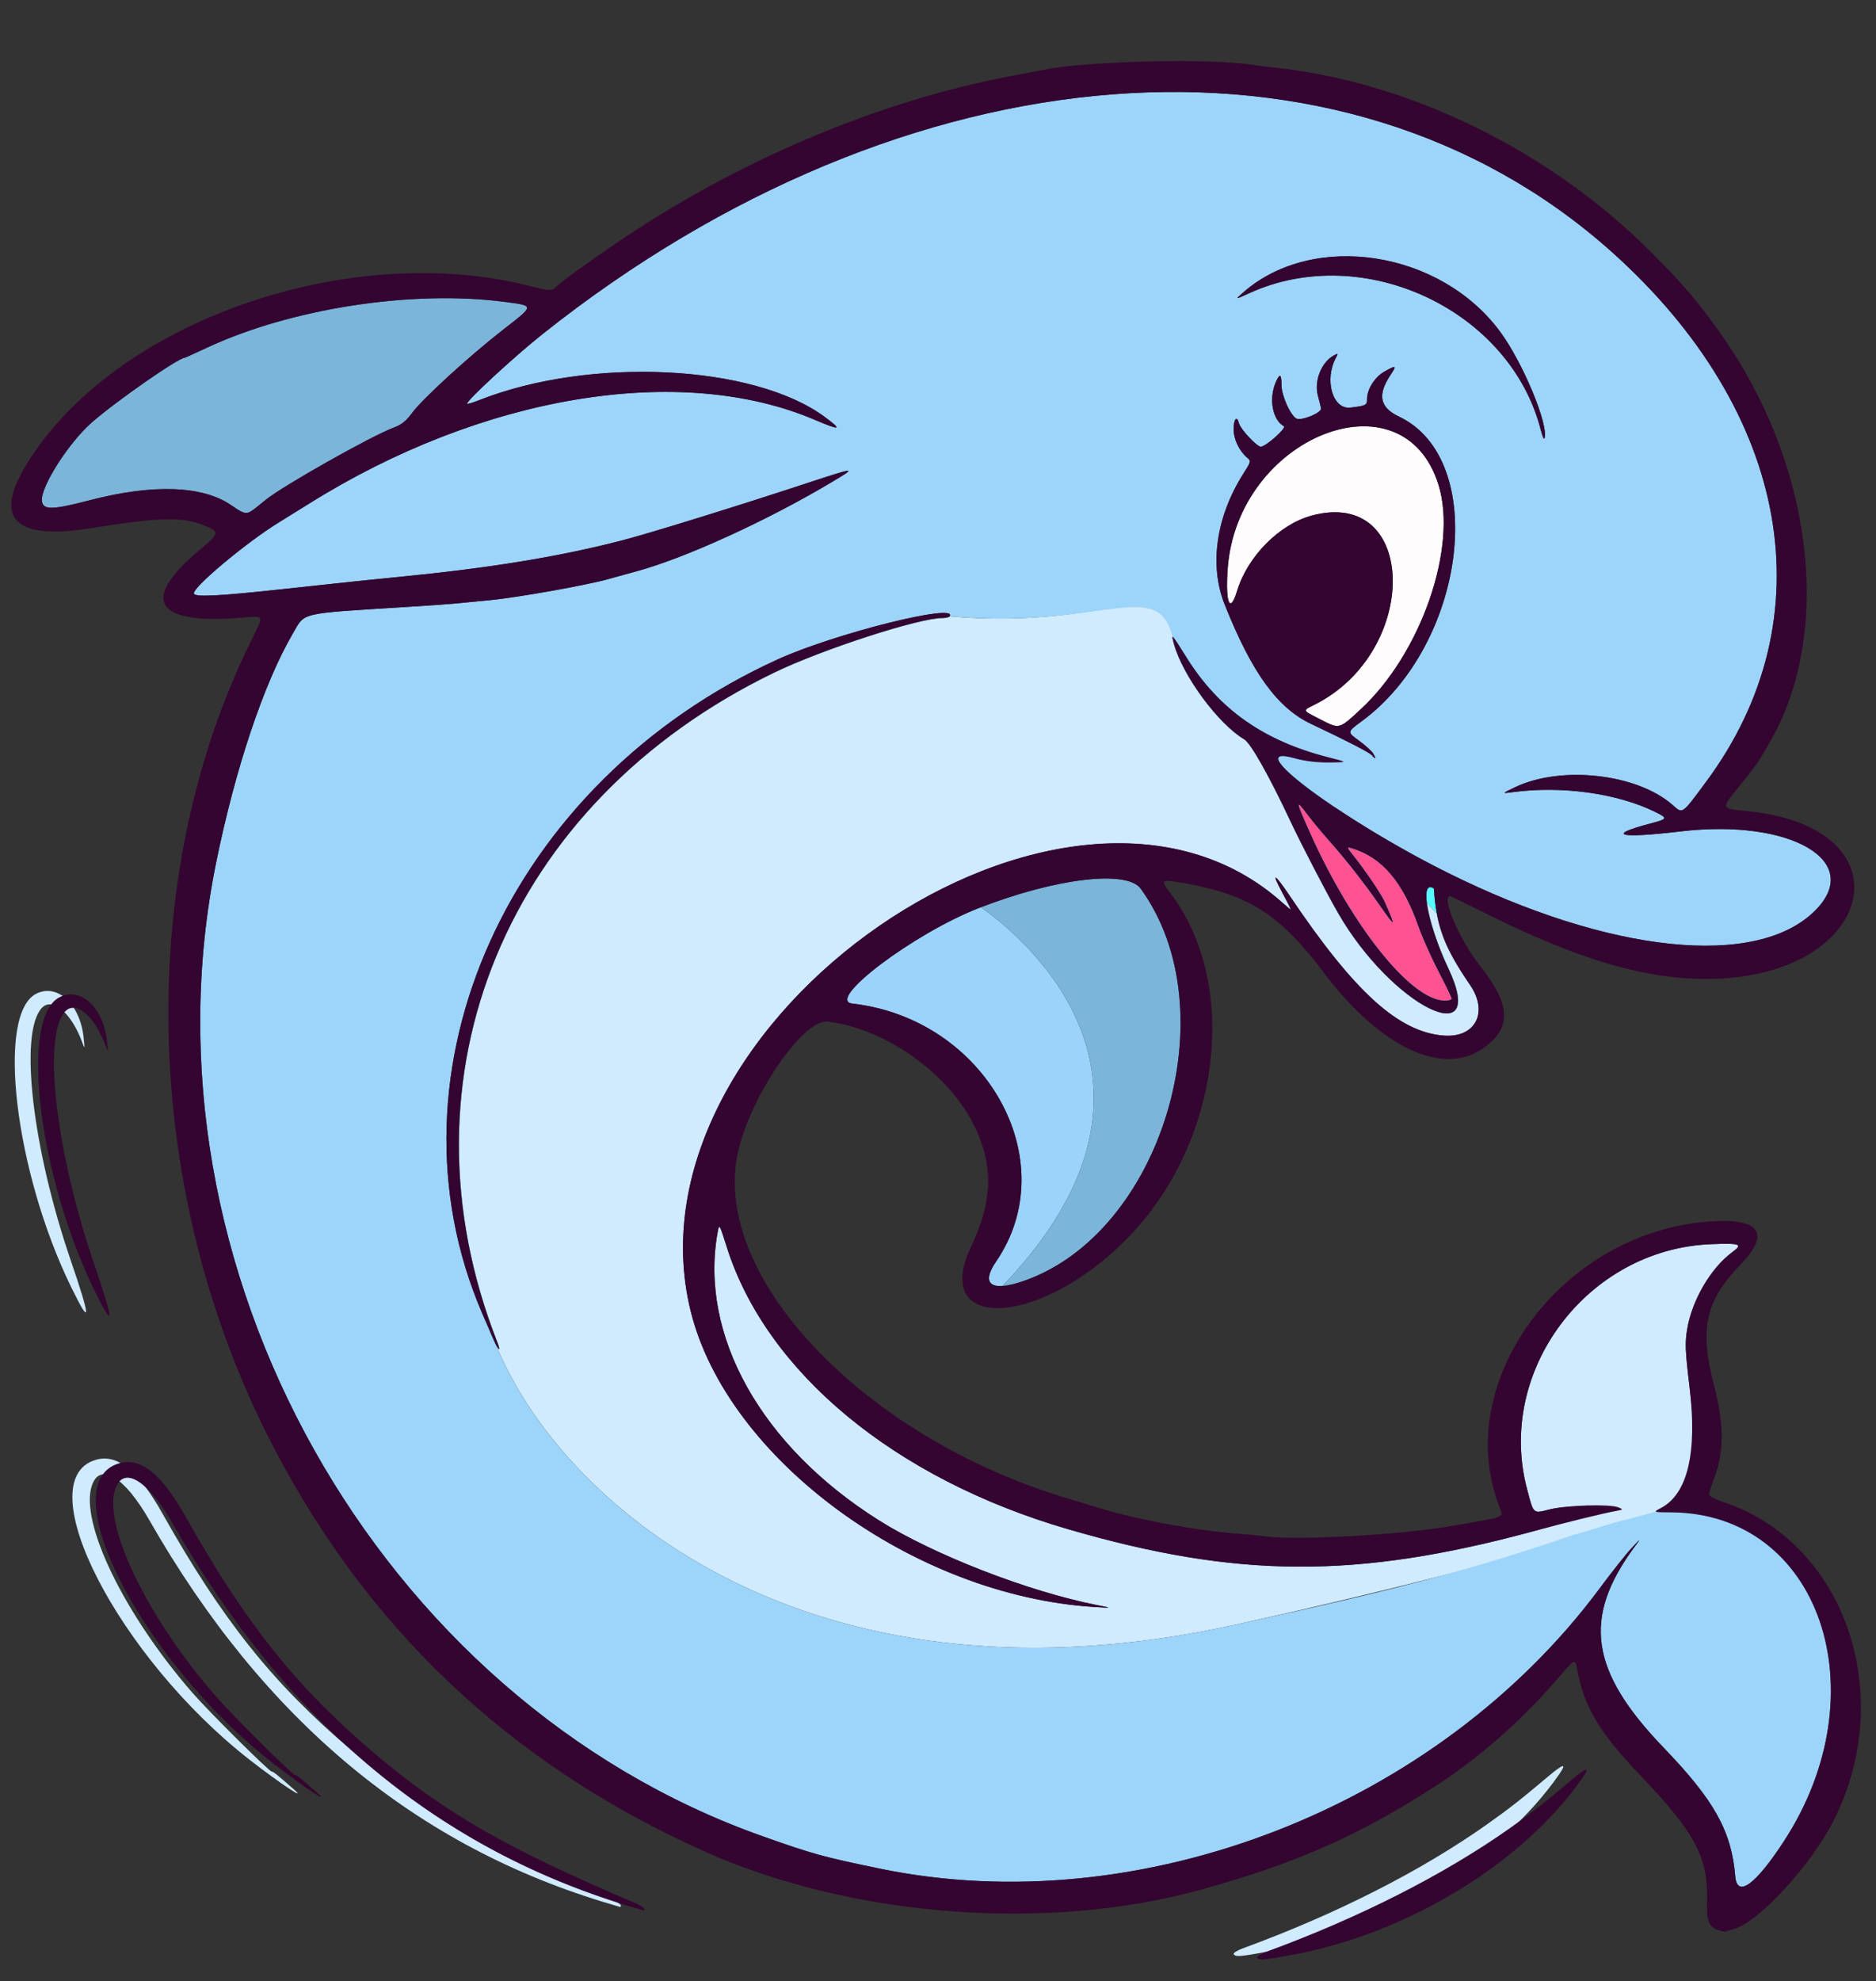<?xml version="1.0" encoding="UTF-8" standalone="no"?> <svg xmlns="http://www.w3.org/2000/svg" xmlns:xlink="http://www.w3.org/1999/xlink" xmlns:serif="http://www.serif.com/" width="100%" height="100%" viewBox="0 0 413 436" version="1.1" xml:space="preserve" style="fill-rule:evenodd;clip-rule:evenodd;stroke-linejoin:round;stroke-miterlimit:2;"><rect x="0" y="0" width="413" height="436" fill="#333333" stroke="none"/><rect id="Artboard1" x="0" y="0" width="412.017" height="435.541" style="fill:none;"></rect><g id="Layer-1" serif:id="Layer 1"><path d="M293.896,177.681l-10.794,-11.227c-4.695,-0.656 0.908,4.582 10.794,11.227Z" style="fill:#d0eafe;"></path><path d="M277.71,160.846l-18.275,-19.009c0.471,0.727 1.085,1.705 1.874,2.966c4.317,6.896 9.673,12.165 16.401,16.043Z" style="fill:#d0eafe;"></path><path d="M258.248,140.185c-3.326,-13.895 -15.352,-1.528 -49.167,-4.551c-0.128,0.207 -0.857,0.377 -1.62,0.377c-5.185,-0 -26.488,6.911 -37.031,12.013c-58.927,28.518 -83.909,88.887 -60.961,147.313c0.94,2.396 0.24,1.935 -0.83,-0.546c-0.299,-0.694 -0.763,-1.769 -1.254,-2.908c1.067,2.62 2.238,5.266 3.517,7.938c16.538,34.536 70.451,77.658 160.924,57.764c24.718,-5.435 67.612,-15.63 95.277,-25.203c-0.086,0.016 -6.305,-2.337 -10.237,-1.58c-2.784,0.535 -12.061,4.232 -19.427,6.219c-38.86,10.489 -65.028,10.361 -102.337,-0.499c-38.115,-11.096 -66.416,-34.518 -75.136,-62.185c-1.587,-5.035 -1.625,-5.096 -1.973,-3.183c-4.114,22.661 9.565,47.106 35.489,63.422c12.023,7.568 32.92,15.688 47.986,18.648c3.427,0.674 3.427,0.674 -0.528,0.428c-39.833,-2.474 -80.881,-32.563 -88.901,-65.166c-15.726,-63.931 83.083,-132.063 130.281,-89.834c0.923,0.826 1.75,1.503 1.837,1.503c0.086,-0 -0.757,-1.686 -1.875,-3.746c-2.512,-4.632 -1.73,-4.288 1.638,0.719c14.282,21.231 23.977,30.025 33.933,30.777c6.961,0.525 9.899,-5.119 5.792,-11.128c-4.354,-6.369 -6.379,-10.512 -7.342,-15.789l-2.176,-2.264c0.461,3.482 2.212,9.073 4.708,14.346c9.052,19.121 -12.526,8.295 -24.28,-12.181c-2.602,-4.532 -8.073,-15.069 -10.425,-20.075c-4.756,-10.128 -8.781,-17.26 -10.22,-18.11c-5.701,-3.368 -13.535,-13.983 -15.453,-20.94c-0.325,-1.178 -0.472,-1.787 -0.209,-1.579Z" style="fill:#d0eafe;"></path><path d="M356.775,332.23c4.405,-1.528 3.973,1.943 8.124,0.464c9.187,-4.594 8.276,-17.299 7.048,-27.507c-0.948,-7.882 -1.019,-9.613 -0.52,-12.646c1.053,-6.4 5.224,-13.517 9.959,-16.995c2.39,-1.754 1.753,-1.991 -4.68,-1.738c-27.354,1.076 -47.512,28.015 -40.476,54.09c1.451,5.378 0.929,5.279 4.724,4.328c3.655,-0.917 11.237,-0.882 13.096,-0.124c0.415,0.17 2.646,0.037 2.725,0.128Z" style="fill:#d0eafe;"></path><path d="M365.701,332.221l2.771,-0.716c-0,0 -4.544,1.032 -0.529,1.054c32.694,0.178 46.173,39.832 24.799,72.622c-6.299,9.663 -10.328,12.563 -10.731,7.724c-0.825,-9.91 -4.588,-16.674 -15.7,-28.219c-16.306,-16.941 -18.014,-28.613 -6.478,-44.246c1.446,-1.959 1.446,-1.959 -0.635,0.244c-1.144,1.212 -4.289,5.178 -6.988,8.814c-35.743,48.148 -101.147,73.612 -158.55,61.729c-12.623,-2.612 -14.605,-3.16 -25.884,-7.157c-84.777,-30.04 -138.27,-125.422 -120.184,-214.294c4.2,-20.637 10.498,-39.432 16.868,-50.339c2.788,-4.774 0.973,-4.354 25.461,-5.89c4.444,-0.278 8.961,-0.596 10.038,-0.706c1.077,-0.11 4.603,-0.449 7.834,-0.754c6.013,-0.567 21.366,-3.3 26.197,-4.664c1.481,-0.418 4.273,-1.189 6.204,-1.714c10.603,-2.88 28.537,-11.059 42.652,-19.451c5.972,-3.551 5.818,-3.548 -5.302,0.11c-15.715,5.169 -34.625,11.021 -40.616,12.569c-13.917,3.597 -29.029,6.065 -49.21,8.04c-1.347,0.132 -3.44,0.341 -4.652,0.465c-1.212,0.124 -3.305,0.337 -4.652,0.473c-1.346,0.137 -8.566,0.912 -16.043,1.724c-14.009,1.52 -19.201,1.795 -19.667,1.041c-0.68,-1.101 11.447,-11.28 18.817,-15.796c1.751,-1.073 4.604,-2.842 6.341,-3.931c38.222,-23.974 81.836,-31.225 111.553,-18.547c5.669,2.419 6.119,2.263 2.063,-0.714c-15.686,-11.515 -51.612,-13.235 -75.962,-3.638c-1.376,0.542 -2.58,0.907 -2.676,0.811c-0.422,-0.421 10.285,-10.319 16.567,-15.314c80.003,-63.616 176.078,-71.061 235.29,-18.231c39.482,35.227 47.617,80.787 20.855,116.795c-5.395,7.259 -5.059,7.029 -7.344,5.023c-7.833,-6.878 -24.524,-8.747 -34.686,-3.884c-2.938,1.406 -2.938,1.406 -0.489,1.076c10.811,-1.46 23.109,0.26 31.46,4.401c2.731,1.355 2.663,1.495 -1.224,2.521c-9.831,2.593 -6.95,3.329 6.732,1.718c24.33,-2.863 40.418,6.603 29.602,17.419c-12.827,12.827 -45.153,9.485 -81.015,-8.376c-8.953,-4.459 -17.849,-9.732 -24.692,-14.332l-13.339,-8.339c0.476,0.067 -1.337,-4.855 -0.644,-4.663c2.417,0.67 -3.868,-0.812 -1.069,-0.838c4.172,-0.039 1.236,-0.714 -3.183,-1.839c-5.508,-1.402 -7.338,-6.404 -13.959,-14.594l-2.259,-4.481c-0.637,-0.985 -1.042,-2.347 -1.222,-2.49c-3.326,-13.895 -15.325,-1.78 -49.14,-4.803c1.869,-3.024 -25.389,3.801 -37.878,9.485c-59.17,26.93 -87.982,90.671 -65.049,143.907c0.374,0.868 0.812,1.886 1.231,2.857c1.067,2.62 2.238,5.266 3.517,7.938c16.538,34.536 70.451,77.658 160.924,57.764c24.718,-5.435 46.942,-10.238 74.606,-19.81c0.986,-0.184 2.103,-0.609 7.351,-2.19c5.268,-1.587 7.767,-1.886 11.918,-3.364Zm-63.682,-166.002c0.813,0.981 0.981,0.76 0.292,-0.385c-0.339,-0.563 -1.773,-1.859 -3.187,-2.88c-2.57,-1.857 -2.57,-1.857 0.601,-4.185c23.108,-16.965 28.126,-57.665 8.272,-67.086c-4.229,-2.007 -4.805,-4.736 -1.918,-9.098c1.463,-2.211 1.333,-2.291 -1.308,-0.807c-2.093,1.176 -3.811,3.88 -3.811,5.998c0,1.41 -0.212,1.521 -3.687,1.926c-3.892,0.453 -5.784,-6.092 -3.172,-10.973c0.52,-0.971 0.486,-1.017 -0.41,-0.537c-2.799,1.497 -4.45,5.666 -3.543,8.943c0.322,1.163 0.628,2.4 0.68,2.75c0.145,0.971 -4.471,2.841 -5.466,2.213c-1.372,-0.866 -3.232,-5.076 -3.243,-7.344c-0.012,-2.439 -0.34,-2.658 -1.191,-0.792c-1.662,3.65 -0.841,8.406 1.699,9.827c0.683,0.382 -3.962,4.518 -5.074,4.518c-0.855,0 -4.473,-3.873 -4.787,-5.125c-0.459,-1.828 -1.185,-0.994 -1.183,1.36c0.002,2.116 1.261,4.735 2.964,6.166c0.904,0.76 0.883,0.856 -0.76,3.433c-6.063,9.505 -7.621,20.255 -4.185,28.879c5.988,15.029 11.607,22.789 19.043,26.296c7.904,3.729 12.863,6.288 13.374,6.903Zm37.206,-71.502c0.324,1.288 0.677,2.078 0.785,1.755c0.97,-2.91 -4.674,-16.527 -9.691,-23.382c-13.125,-17.932 -41.056,-22.284 -56.534,-8.809c-1.959,1.705 -1.959,1.705 1.224,0.249c25.157,-11.503 57.553,3.725 64.216,30.187Z" style="fill:#9dd4fa;"></path><path d="M293.896,177.681l20.231,21.043c0.461,3.482 2.212,9.073 4.708,14.346c9.052,19.121 -12.526,8.295 -24.28,-12.181c-2.602,-4.532 -8.073,-15.069 -10.425,-20.075c-4.756,-10.128 -8.781,-17.26 -10.22,-18.11c-5.701,-3.368 -13.535,-13.983 -15.453,-20.94c-0.325,-1.178 -0.472,-1.787 -0.209,-1.579c0.042,0.177 0.083,0.359 0.123,0.544l1.064,1.108c0.471,0.727 1.085,1.705 1.874,2.966c4.317,6.896 9.673,12.165 16.401,16.043l5.392,5.608c-4.695,-0.656 0.908,4.582 10.794,11.227Z" style="fill:#57faff;"></path><path d="M314.127,198.724c-0.282,-2.126 -0.083,-3.466 0.721,-3.466c0.441,0 0.814,0.165 0.827,0.367c0.12,1.967 0.329,3.72 0.628,5.363l-2.176,-2.264Z" style="fill:#57faff;"></path><path d="M107.385,291.883c0.491,1.139 0.955,2.214 1.254,2.908c1.07,2.481 1.77,2.942 0.83,0.546c-22.948,-58.426 2.034,-118.795 60.961,-147.313c10.543,-5.102 31.846,-12.013 37.031,-12.013c0.763,-0 1.492,-0.17 1.62,-0.377c-40.062,-0.156 -140.695,60.454 -101.696,156.249Z" style="fill:#57faff;"></path><path d="M299.523,156.125c-4.806,4.435 -4.587,4.383 -8.968,2.134c-3.915,-2.01 -3.849,-1.832 -1.169,-3.171c23.362,-11.667 22.787,-47.99 -0.659,-41.61c-7.11,1.935 -14.092,8.996 -16.386,16.574c-1.55,5.118 -2.588,2.736 -2.077,-4.763c1.983,-29.09 38.592,-43.755 46.422,-18.596c4.274,13.733 -3.858,37.155 -17.163,49.432Z" style="fill:#fffcfe;"></path><path d="M319.567,219.777c0,0.249 -0.716,0.441 -1.591,0.422c-7.386,-0.144 -20.377,-16.371 -29.57,-36.934c-3.145,-7.035 -3.22,-7.504 -0.656,-4.092c1.082,1.441 3.241,4.052 4.797,5.803c3.735,4.202 7.596,9.117 11.06,14.077c3.719,5.326 3.842,5.265 1.229,-0.612c-0.744,-1.675 -4.21,-6.805 -6.738,-9.974c-1.605,-2.014 -1.636,-2.119 -0.524,-1.781c6.696,2.032 11.234,7.362 14.72,17.288c0.823,2.343 2.796,6.755 4.385,9.804c1.588,3.05 2.888,5.749 2.888,5.999Z" style="fill:#ff5291;"></path><path d="M56.309,111.766c-1.964,1.571 -2.355,1.532 -5.315,-0.522c-6.352,-4.409 -17.258,-4.798 -31.378,-1.119c-8.157,2.125 -10.194,2.142 -10.394,0.087c-0.297,-3.074 5.867,-12.751 10.985,-17.242c5.268,-4.624 19.091,-14.249 20.464,-14.249c0.095,0 2.237,-0.965 4.759,-2.145c18.528,-8.67 45.142,-12.8 65.502,-10.164c6.803,0.881 6.804,0.724 -0.049,6.047c-7.522,5.844 -17.887,15.315 -20.185,18.445c-1.288,1.756 -2.339,2.589 -4.072,3.228c-4.844,1.787 -24.492,12.873 -28.142,15.879c-0.349,0.288 -1.328,1.077 -2.175,1.755Z" style="fill:#7bb5d9;"></path><path d="M220.686,283.011c-3.315,0.221 -3.932,-1.683 -1.397,-5.383c15.181,-22.163 -2.231,-53.407 -31.637,-56.766c-6.04,-0.69 13.52,-15.455 27.864,-21.034c0.142,-0.055 0.284,-0.11 0.426,-0.164c8.432,5.908 48.511,37.795 4.744,83.347Z" style="fill:#9cd3fb;"></path><path d="M215.942,199.664c8.432,5.908 48.511,37.795 4.744,83.347c1.189,-0.079 2.726,-0.432 4.589,-1.073c30.578,-10.52 45.288,-59.707 25.834,-86.382c-3.019,-4.139 -18.446,-2.325 -35.167,4.108Z" style="fill:#7bb5d9;"></path><path id="path275" d="M271.602,430.059c-0.152,-0.246 0.772,-0.831 2.052,-1.3c20.47,-7.491 39.235,-17.019 53.743,-27.29c4.842,-3.429 7.456,-5.476 13.44,-10.527c3.362,-2.838 4.178,-3.003 2.436,-0.492c-13.041,18.802 -38.621,34.38 -64.089,39.032c-6.295,1.149 -7.186,1.217 -7.582,0.577Zm-136.883,-10.925c-42.987,-12.554 -76.661,-40.524 -101.85,-84.599c-5.484,-9.595 -10.892,-12.84 -12.648,-7.589c-2.703,8.081 7.128,28.339 22.097,45.537c3.681,4.229 16.924,17.383 17.5,17.383c0.329,-0 0.949,0.496 4.636,3.708c3.747,3.264 -2.948,-1.175 -9.548,-6.331c-28.887,-22.567 -48.852,-61.472 -33.853,-65.966c4.73,-1.417 9.373,2.313 14.721,11.824c13.161,23.404 24.31,37.38 41.411,51.911c15.333,13.029 29.084,20.939 57.167,32.885c1.279,0.544 2.326,1.18 2.326,1.413c-0,0.234 -0.055,0.402 -0.123,0.375c-0.067,-0.026 -0.893,-0.276 -1.836,-0.551Zm-119.075,-135.922c-12.362,-25.309 -16.503,-59.95 -7.71,-64.497c4.632,-2.395 9.68,2.217 10.471,9.566c0.289,2.693 0.289,2.693 -0.383,0.903c-2.416,-6.435 -6.557,-9.855 -8.856,-7.314c-4.975,5.497 -2.052,30.801 6.411,55.505c4.464,13.029 4.485,14.881 0.067,5.837Z" style="fill:#d0eafe;"></path><clipPath id="_clip1"><path d="M271.602,430.059c-0.152,-0.246 0.772,-0.831 2.052,-1.3c20.47,-7.491 39.235,-17.019 53.743,-27.29c4.842,-3.429 7.456,-5.476 13.44,-10.527c3.362,-2.838 4.178,-3.003 2.436,-0.492c-13.041,18.802 -38.621,34.38 -64.089,39.032c-6.295,1.149 -7.186,1.217 -7.582,0.577Zm-136.883,-10.925c-42.987,-12.554 -76.661,-40.524 -101.85,-84.599c-5.484,-9.595 -10.892,-12.84 -12.648,-7.589c-2.703,8.081 7.128,28.339 22.097,45.537c3.681,4.229 16.924,17.383 17.5,17.383c0.329,-0 0.949,0.496 4.636,3.708c3.747,3.264 -2.948,-1.175 -9.548,-6.331c-28.887,-22.567 -48.852,-61.472 -33.853,-65.966c4.73,-1.417 9.373,2.313 14.721,11.824c13.161,23.404 24.31,37.38 41.411,51.911c15.333,13.029 29.084,20.939 57.167,32.885c1.279,0.544 2.326,1.18 2.326,1.413c-0,0.234 -0.055,0.402 -0.123,0.375c-0.067,-0.026 -0.893,-0.276 -1.836,-0.551Zm-119.075,-135.922c-12.362,-25.309 -16.503,-59.95 -7.71,-64.497c4.632,-2.395 9.68,2.217 10.471,9.566c0.289,2.693 0.289,2.693 -0.383,0.903c-2.416,-6.435 -6.557,-9.855 -8.856,-7.314c-4.975,5.497 -2.052,30.801 6.411,55.505c4.464,13.029 4.485,14.881 0.067,5.837Z"></path></clipPath><g clip-path="url(#_clip1)"><path d="M372.854,423.896c-1.921,-0.808 -2.322,-1.997 -2.191,-6.507c0.268,-9.257 -2.696,-14.863 -14.266,-26.98c-9.556,-10.007 -12.751,-15.34 -14.39,-24.019c-0.41,-2.176 -0.41,-2.176 -4.393,2.448c-7.873,9.143 -17.255,17.366 -26.865,23.55c-17.057,10.976 -30.574,16.929 -51.659,22.75c-33.777,9.326 -76.816,6.001 -109.085,-8.428c-43.309,-19.365 -75.464,-50.033 -96.465,-92.005c-27.503,-54.964 -28.874,-122.762 -3.524,-174.198c3.072,-6.232 3.304,-5.733 -2.455,-5.289c-18.554,1.433 -21.839,-3.925 -9.023,-14.718c4.767,-4.014 4.799,-4.197 1,-5.72c-4.604,-1.846 -9.748,-1.704 -24.521,0.679c-18.571,2.995 -22.507,-2.958 -11.794,-17.838c20.877,-28.995 69.7,-45.072 107.925,-35.538c5.073,1.265 5.073,1.265 6.365,0.089c1.607,-1.463 6.509,-5.002 13.534,-9.77c26.319,-17.863 57.212,-30.908 86.178,-36.389c3.501,-0.662 6.866,-1.306 7.477,-1.43c9.595,-1.953 37.182,-2.572 46.14,-1.035c0.673,0.115 2.542,0.345 4.152,0.511c29.867,3.069 60.928,18.213 83.276,40.601c7.247,7.26 10.026,10.499 15.151,17.668c20.458,28.608 25.093,65.535 11.277,89.85c-2.831,4.984 -2.776,4.906 -7.656,10.98c-3.237,4.03 -3.237,4.03 2.448,4.582c36.49,3.54 28.412,36.924 -8.938,36.936c-13.789,0.003 -28.275,-4.284 -48.475,-14.351c-4.272,-2.129 -7.853,-3.871 -7.957,-3.871c-2.093,-0 1.967,9.495 6.537,15.287c6.71,8.503 7.044,13.399 1.218,17.843c-8.999,6.863 -22.978,0.447 -35.636,-16.356c-9.544,-12.671 -16.41,-17.084 -30.448,-19.575c-5.436,-0.964 -5.58,-0.873 -3.312,2.098c15.537,20.355 11.035,55.473 -9.791,76.372c-19.174,19.24 -42.956,20.245 -34.048,1.438c4.594,-9.698 4.952,-17.039 1.237,-25.417c-5.335,-12.034 -19.546,-22.463 -32.803,-24.073c-5.385,-0.654 -17.081,16.428 -19.792,28.908c-5.901,27.158 27.722,62.503 72.185,75.884c3.231,0.973 6.536,1.974 7.344,2.225c8.096,2.516 21.403,4.993 30.359,5.65c2.154,0.159 4.63,0.398 5.501,0.532c6.918,1.068 30.241,-0.182 41.995,-2.251c12.465,-2.194 11.23,-1.622 10.09,-4.675c-10.122,-27.105 13.708,-59.528 45.742,-62.235c11.708,-0.99 14.379,2.371 7.512,9.453c-7.74,7.98 -9.073,14.104 -5.797,26.615c2.143,8.187 2.229,14.123 0.282,19.586c-0.72,2.02 -1.356,3.955 -1.414,4.301c-0.063,0.379 1.321,1.112 3.489,1.849c26.428,8.975 37.89,42.227 24.056,69.793c-5.152,10.267 -17.15,23.158 -22.515,24.192c-0.537,0.103 -1.144,0.291 -1.347,0.417c-0.204,0.125 -1.063,-0.063 -1.91,-0.419Zm-321.691,-312.893c0.847,-0.678 1.826,-1.467 2.175,-1.755c3.65,-3.006 23.298,-14.092 28.142,-15.879c1.733,-0.639 2.783,-1.472 4.072,-3.227c2.298,-3.131 12.663,-12.602 20.185,-18.446c6.853,-5.323 6.851,-5.166 0.049,-6.046c-20.361,-2.636 -46.975,1.493 -65.502,10.163c-2.522,1.18 -4.664,2.146 -4.759,2.146c-1.373,-0 -15.196,9.625 -20.464,14.248c-5.118,4.491 -11.282,14.168 -10.985,17.242c0.199,2.056 2.237,2.039 10.394,-0.086c14.12,-3.679 25.026,-3.291 31.378,1.118c2.96,2.055 3.351,2.093 5.315,0.522Zm336.433,293.415c21.373,-32.79 7.848,-72.174 -24.846,-72.352c-4.016,-0.022 -4.016,-0.022 -2.23,-0.965c5.878,-3.105 8.021,-12.207 6.281,-26.677c-0.948,-7.882 -1.019,-9.613 -0.52,-12.646c1.053,-6.4 5.223,-13.517 9.959,-16.994c2.39,-1.755 1.753,-1.992 -4.68,-1.739c-27.354,1.076 -47.512,28.015 -40.476,54.09c1.451,5.378 1.249,5.208 5.044,4.256c3.655,-0.916 13.138,-1.19 14.997,-0.432c1.155,0.471 1.125,0.506 -0.735,0.846c-2.788,0.511 -10.732,2.466 -18.097,4.454c-38.86,10.488 -65.028,10.36 -102.337,-0.5c-38.116,-11.096 -66.416,-34.518 -75.137,-62.185c-1.586,-5.034 -1.624,-5.096 -1.972,-3.183c-4.114,22.661 9.565,47.106 35.489,63.423c12.023,7.567 32.92,15.688 47.986,18.648c3.427,0.673 3.427,0.673 -0.528,0.427c-39.833,-2.473 -80.881,-32.562 -88.901,-65.166c-15.726,-63.93 83.083,-132.063 130.28,-89.834c0.924,0.827 1.751,1.503 1.837,1.503c0.087,-0 -0.756,-1.686 -1.874,-3.746c-2.512,-4.631 -1.73,-4.288 1.638,0.719c14.282,21.231 23.977,30.025 33.933,30.777c6.961,0.526 9.899,-5.119 5.792,-11.127c-5.71,-8.353 -7.465,-12.873 -7.971,-21.152c-0.012,-0.202 -0.385,-0.367 -0.826,-0.367c-2.121,-0 -0.034,9.318 3.987,17.811c9.052,19.121 -12.527,8.295 -24.28,-12.18c-2.602,-4.533 -8.073,-15.07 -10.425,-20.076c-4.756,-10.127 -8.781,-17.26 -10.22,-18.11c-5.701,-3.367 -13.535,-13.983 -15.454,-20.94c-0.711,-2.579 -0.568,-2.427 2.853,3.039c7.075,11.302 16.942,18.236 31.07,21.833c4.419,1.125 4.419,1.125 0.247,1.163c-2.799,0.026 -5.357,-0.289 -7.774,-0.959c-12.273,-3.401 10.538,13.62 33.736,25.174c35.862,17.86 68.188,21.202 81.014,8.376c10.817,-10.816 -5.271,-20.283 -29.601,-17.42c-13.682,1.611 -16.563,0.876 -6.733,-1.718c3.888,-1.025 3.956,-1.166 1.224,-2.521c-8.35,-4.14 -20.649,-5.861 -31.46,-4.401c-2.448,0.33 -2.448,0.33 0.49,-1.076c10.162,-4.863 26.853,-2.994 34.686,3.884c2.285,2.006 1.948,2.236 7.344,-5.023c26.762,-36.008 18.627,-81.568 -20.855,-116.794c-59.212,-52.83 -155.287,-45.386 -235.291,18.231c-6.281,4.994 -16.988,14.892 -16.567,15.314c0.097,0.096 1.301,-0.27 2.677,-0.812c24.35,-9.597 60.276,-7.877 75.962,3.638c4.055,2.977 3.606,3.133 -2.063,0.714c-29.717,-12.678 -73.332,-5.427 -111.553,18.547c-1.737,1.089 -4.59,2.858 -6.341,3.931c-7.37,4.516 -19.497,14.696 -18.817,15.796c0.466,0.754 5.658,0.479 19.667,-1.041c7.477,-0.811 14.697,-1.587 16.043,-1.724c1.347,-0.136 3.44,-0.349 4.652,-0.473c1.212,-0.124 3.305,-0.333 4.652,-0.465c20.181,-1.974 35.292,-4.443 49.209,-8.039c5.992,-1.549 24.902,-7.401 40.616,-12.57c11.121,-3.657 11.274,-3.661 5.302,-0.11c-14.114,8.392 -32.048,16.571 -42.651,19.451c-1.931,0.525 -4.723,1.296 -6.204,1.715c-4.831,1.363 -20.184,4.097 -26.197,4.663c-3.231,0.305 -6.757,0.644 -7.834,0.754c-1.077,0.11 -5.594,0.428 -10.038,0.706c-24.488,1.536 -22.673,1.116 -25.461,5.89c-6.37,10.907 -12.668,29.702 -16.868,50.339c-18.087,88.872 35.407,184.254 120.183,214.294c11.28,3.997 13.262,4.545 25.884,7.158c57.404,11.882 122.808,-13.582 158.551,-61.73c2.699,-3.635 5.843,-7.602 6.988,-8.813c2.081,-2.204 2.081,-2.204 0.635,-0.245c-11.537,15.633 -9.828,27.305 6.478,44.246c11.112,11.545 14.875,18.309 15.7,28.22c0.403,4.838 4.432,1.938 10.731,-7.725Zm-73.175,-185.404c-0,-0.25 -1.3,-2.949 -2.888,-5.998c-1.589,-3.05 -3.562,-7.462 -4.385,-9.805c-3.486,-9.925 -8.024,-15.256 -14.72,-17.288c-1.113,-0.338 -1.082,-0.232 0.524,1.781c2.528,3.169 5.993,8.3 6.738,9.974c2.612,5.877 2.49,5.938 -1.229,0.612c-3.464,-4.96 -7.326,-9.875 -11.06,-14.077c-1.556,-1.751 -3.715,-4.362 -4.797,-5.803c-2.564,-3.411 -2.489,-2.943 0.656,4.092c9.192,20.563 22.184,36.791 29.57,36.935c0.875,0.018 1.591,-0.174 1.591,-0.423Zm-94.292,62.162c30.578,-10.521 45.288,-59.708 25.834,-86.383c-3.045,-4.174 -18.709,-2.293 -35.593,4.273c-14.344,5.578 -33.904,20.343 -27.864,21.033c29.406,3.36 46.818,34.603 31.637,56.766c-3.444,5.028 -1.07,6.738 5.986,4.311Z" style="fill:#9cd3fb;"></path></g><path id="path2751" serif:id="path275" d="M276.749,430.822c-0.153,-0.247 0.771,-0.832 2.052,-1.3c20.469,-7.491 39.234,-17.02 53.742,-27.291c4.842,-3.428 7.456,-5.475 13.44,-10.526c3.362,-2.838 4.178,-3.003 2.436,-0.492c-13.041,18.802 -38.621,34.38 -64.089,39.032c-6.295,1.149 -7.186,1.217 -7.581,0.577Zm101.251,-6.163c-1.921,-0.808 -2.322,-1.998 -2.191,-6.508c0.268,-9.256 -2.696,-14.862 -14.266,-26.979c-9.556,-10.007 -12.751,-15.34 -14.389,-24.019c-0.411,-2.176 -0.411,-2.176 -4.394,2.448c-7.873,9.142 -17.255,17.366 -26.865,23.55c-17.057,10.976 -30.574,16.929 -51.658,22.75c-33.778,9.326 -76.817,6.001 -109.086,-8.428c-43.309,-19.365 -75.464,-50.034 -96.465,-92.006c-27.503,-54.964 -28.874,-122.762 -3.523,-174.197c3.071,-6.232 3.303,-5.734 -2.455,-5.289c-18.555,1.433 -21.84,-3.925 -9.023,-14.718c4.766,-4.014 4.798,-4.197 0.999,-5.72c-4.604,-1.846 -9.748,-1.704 -24.521,0.679c-18.571,2.995 -22.507,-2.959 -11.794,-17.838c20.877,-28.995 69.701,-45.072 107.925,-35.538c5.073,1.265 5.073,1.265 6.366,0.088c1.607,-1.463 6.508,-5.001 13.533,-9.769c26.319,-17.864 57.212,-30.908 86.179,-36.389c3.501,-0.662 6.865,-1.306 7.477,-1.431c9.594,-1.953 37.182,-2.571 46.139,-1.034c0.674,0.115 2.542,0.345 4.153,0.511c29.866,3.069 60.927,18.213 83.275,40.6c7.248,7.261 10.026,10.5 15.152,17.668c20.457,28.609 25.092,65.536 11.277,89.851c-2.832,4.984 -2.777,4.905 -7.657,10.98c-3.237,4.03 -3.237,4.03 2.448,4.581c36.491,3.541 28.412,36.925 -8.938,36.936c-13.789,0.004 -28.275,-4.284 -48.475,-14.35c-4.272,-2.129 -7.853,-3.871 -7.956,-3.871c-2.094,-0 1.966,9.495 6.537,15.287c6.709,8.503 7.043,13.399 1.217,17.842c-8.999,6.864 -22.978,0.448 -35.636,-16.356c-9.544,-12.67 -16.41,-17.084 -30.447,-19.574c-5.437,-0.964 -5.581,-0.873 -3.313,2.097c15.538,20.356 11.035,55.474 -9.791,76.372c-19.174,19.241 -42.956,20.246 -34.048,1.439c4.594,-9.698 4.952,-17.039 1.237,-25.417c-5.335,-12.035 -19.546,-22.463 -32.803,-24.073c-5.385,-0.654 -17.081,16.428 -19.792,28.907c-5.9,27.158 27.722,62.504 72.185,75.885c3.232,0.972 6.537,1.973 7.345,2.225c8.095,2.516 21.403,4.993 30.358,5.65c2.154,0.159 4.63,0.398 5.501,0.532c6.918,1.068 30.241,-0.183 41.995,-2.251c12.465,-2.194 11.231,-1.622 10.09,-4.675c-10.122,-27.105 13.708,-59.528 45.742,-62.236c11.708,-0.989 14.379,2.372 7.512,9.454c-7.739,7.98 -9.073,14.104 -5.797,26.615c2.144,8.187 2.229,14.123 0.282,19.586c-0.72,2.02 -1.356,3.955 -1.414,4.3c-0.063,0.379 1.321,1.113 3.489,1.849c26.428,8.976 37.89,42.228 24.057,69.794c-5.153,10.267 -17.151,23.158 -22.516,24.191c-0.537,0.104 -1.143,0.291 -1.347,0.417c-0.204,0.126 -1.063,-0.062 -1.91,-0.418l-0,-0Zm14.742,-19.478c21.373,-32.79 7.848,-72.176 -24.846,-72.353c-4.015,-0.022 -4.015,-0.022 -2.23,-0.965c5.878,-3.105 8.021,-12.206 6.281,-26.676c-0.948,-7.882 -1.019,-9.613 -0.52,-12.646c1.053,-6.4 5.224,-13.517 9.959,-16.995c2.39,-1.754 1.753,-1.991 -4.68,-1.738c-27.354,1.076 -47.512,28.015 -40.476,54.09c1.451,5.378 1.249,5.208 5.045,4.256c3.655,-0.917 13.138,-1.19 14.996,-0.432c1.155,0.471 1.125,0.505 -0.735,0.846c-2.788,0.511 -10.731,2.466 -18.097,4.453c-38.86,10.489 -65.028,10.361 -102.337,-0.499c-38.115,-11.096 -66.416,-34.518 -75.136,-62.185c-1.587,-5.035 -1.625,-5.096 -1.973,-3.183c-4.114,22.661 9.565,47.106 35.489,63.422c12.023,7.568 32.92,15.688 47.986,18.648c3.427,0.674 3.427,0.674 -0.528,0.428c-39.833,-2.474 -80.881,-32.563 -88.901,-65.166c-15.726,-63.931 83.083,-132.063 130.281,-89.834c0.923,0.826 1.75,1.503 1.837,1.503c0.086,-0 -0.757,-1.686 -1.875,-3.746c-2.512,-4.632 -1.73,-4.288 1.638,0.719c14.282,21.231 23.977,30.025 33.933,30.777c6.961,0.525 9.899,-5.119 5.792,-11.128c-5.71,-8.353 -7.414,-12.876 -7.97,-21.152c-0.011,-0.202 -0.386,-0.367 -0.827,-0.367c-2.121,0 -0.033,9.318 3.987,17.812c9.053,19.12 -12.526,8.295 -24.28,-12.181c-2.602,-4.532 -8.073,-15.069 -10.425,-20.075c-4.756,-10.128 -8.781,-17.26 -10.22,-18.11c-5.701,-3.368 -13.535,-13.983 -15.453,-20.94c-0.712,-2.579 -0.569,-2.427 2.852,3.039c7.075,11.302 16.943,18.236 31.07,21.833c4.419,1.125 4.419,1.125 0.248,1.163c-2.799,0.026 -5.358,-0.29 -7.775,-0.959c-12.273,-3.401 10.538,13.62 33.736,25.173c35.862,17.861 68.188,21.203 81.015,8.376c10.816,-10.816 -5.272,-20.282 -29.602,-17.419c-13.682,1.611 -16.563,0.875 -6.732,-1.718c3.887,-1.026 3.955,-1.166 1.224,-2.521c-8.351,-4.14 -20.649,-5.861 -31.46,-4.401c-2.449,0.33 -2.449,0.33 0.489,-1.076c10.162,-4.863 26.853,-2.994 34.686,3.884c2.285,2.006 1.948,2.236 7.344,-5.023c26.762,-36.008 18.627,-81.568 -20.855,-116.795c-59.212,-52.83 -155.287,-45.385 -235.29,18.231c-6.282,4.995 -16.989,14.893 -16.567,15.314c0.096,0.096 1.3,-0.269 2.676,-0.811c24.35,-9.598 60.276,-7.877 75.962,3.638c4.056,2.977 3.606,3.132 -2.063,0.714c-29.717,-12.678 -73.331,-5.427 -111.553,18.547c-1.737,1.089 -4.59,2.858 -6.341,3.931c-7.37,4.516 -19.497,14.695 -18.817,15.796c0.466,0.754 5.658,0.479 19.667,-1.041c7.477,-0.812 14.697,-1.587 16.043,-1.724c1.347,-0.136 3.44,-0.349 4.652,-0.473c1.212,-0.124 3.305,-0.333 4.652,-0.465c20.181,-1.975 35.293,-4.444 49.21,-8.04c5.991,-1.548 24.901,-7.4 40.616,-12.569c11.12,-3.658 11.274,-3.661 5.302,-0.11c-14.115,8.392 -32.049,16.571 -42.652,19.451c-1.931,0.525 -4.723,1.296 -6.204,1.714c-4.831,1.364 -20.184,4.097 -26.197,4.664c-3.231,0.305 -6.757,0.644 -7.834,0.754c-1.077,0.11 -5.594,0.428 -10.038,0.706c-24.488,1.536 -22.673,1.116 -25.461,5.89c-6.37,10.907 -12.668,29.702 -16.868,50.339c-18.086,88.872 35.407,184.254 120.184,214.294c11.279,3.997 13.261,4.545 25.884,7.157c57.403,11.883 122.807,-13.581 158.55,-61.729c2.699,-3.636 5.844,-7.602 6.988,-8.814c2.081,-2.203 2.081,-2.203 0.635,-0.244c-11.537,15.633 -9.828,27.305 6.478,44.246c11.112,11.545 14.875,18.309 15.7,28.219c0.403,4.839 4.432,1.939 10.731,-7.724l-0,-0Zm-284.103,-110.39c-0.555,-1.285 -1.673,-3.88 -2.485,-5.765c-22.933,-53.236 5.879,-116.977 65.049,-143.907c12.489,-5.684 39.747,-12.509 37.878,-9.485c-0.128,0.207 -0.857,0.377 -1.62,0.377c-5.185,-0 -26.488,6.911 -37.031,12.013c-58.927,28.518 -83.909,88.887 -60.961,147.313c0.94,2.396 0.24,1.935 -0.83,-0.546Zm193.38,-128.572c-0.511,-0.615 -5.47,-3.174 -13.374,-6.903c-7.436,-3.507 -13.055,-11.267 -19.043,-26.296c-3.436,-8.624 -1.878,-19.374 4.185,-28.879c1.643,-2.577 1.664,-2.673 0.76,-3.433c-1.703,-1.431 -2.962,-4.05 -2.964,-6.166c-0.002,-2.354 0.724,-3.188 1.183,-1.36c0.314,1.252 3.932,5.125 4.787,5.125c1.112,0 5.757,-4.136 5.074,-4.518c-2.54,-1.421 -3.361,-6.177 -1.699,-9.827c0.851,-1.866 1.179,-1.647 1.191,0.792c0.011,2.268 1.871,6.478 3.243,7.344c0.995,0.628 5.611,-1.242 5.466,-2.213c-0.052,-0.35 -0.358,-1.587 -0.68,-2.75c-0.907,-3.277 0.744,-7.446 3.543,-8.943c0.896,-0.48 0.93,-0.434 0.41,0.537c-2.612,4.881 -0.72,11.426 3.172,10.973c3.475,-0.405 3.687,-0.516 3.687,-1.926c0,-2.118 1.718,-4.822 3.811,-5.998c2.641,-1.484 2.771,-1.404 1.308,0.807c-2.887,4.362 -2.311,7.091 1.918,9.098c19.854,9.421 14.836,50.121 -8.272,67.086c-3.171,2.328 -3.171,2.328 -0.601,4.185c1.414,1.021 2.848,2.317 3.187,2.88c0.689,1.145 0.521,1.366 -0.292,0.385l-0,0Zm-2.496,-10.094c13.305,-12.277 21.437,-35.699 17.163,-49.432c-7.83,-25.159 -44.439,-10.494 -46.422,18.596c-0.511,7.499 0.527,9.881 2.077,4.763c2.294,-7.578 9.276,-14.639 16.386,-16.574c23.446,-6.38 24.021,29.943 0.659,41.61c-2.68,1.339 -2.746,1.161 1.169,3.171c4.381,2.249 4.162,2.301 8.968,-2.134Zm39.702,-61.408c-6.663,-26.462 -39.059,-41.69 -64.216,-30.187c-3.183,1.456 -3.183,1.456 -1.224,-0.249c15.478,-13.475 43.409,-9.123 56.534,8.809c5.017,6.855 10.661,20.472 9.691,23.382c-0.108,0.323 -0.461,-0.468 -0.785,-1.755l-0,-0Zm-113.95,187.221c30.578,-10.52 45.288,-59.707 25.834,-86.382c-3.044,-4.174 -18.709,-2.294 -35.593,4.272c-14.344,5.579 -33.904,20.344 -27.864,21.034c29.406,3.359 46.818,34.603 31.637,56.766c-3.444,5.028 -1.07,6.738 5.986,4.31Zm94.292,-62.161c0,-0.25 -1.3,-2.949 -2.888,-5.999c-1.589,-3.049 -3.562,-7.461 -4.385,-9.804c-3.486,-9.926 -8.024,-15.256 -14.72,-17.288c-1.112,-0.338 -1.081,-0.233 0.524,1.781c2.528,3.169 5.994,8.299 6.738,9.974c2.613,5.877 2.49,5.938 -1.229,0.612c-3.464,-4.96 -7.325,-9.875 -11.06,-14.077c-1.556,-1.751 -3.715,-4.362 -4.797,-5.803c-2.564,-3.412 -2.489,-2.943 0.656,4.092c9.193,20.563 22.184,36.79 29.57,36.934c0.875,0.019 1.591,-0.173 1.591,-0.422Zm-263.258,-108.012c0.847,-0.677 1.826,-1.466 2.175,-1.754c3.65,-3.006 23.298,-14.092 28.142,-15.879c1.733,-0.639 2.784,-1.472 4.072,-3.228c2.298,-3.13 12.663,-12.601 20.185,-18.445c6.853,-5.323 6.852,-5.166 0.049,-6.047c-20.36,-2.636 -46.974,1.494 -65.502,10.164c-2.522,1.18 -4.664,2.145 -4.759,2.145c-1.373,0 -15.196,9.625 -20.464,14.249c-5.118,4.491 -11.282,14.168 -10.985,17.242c0.2,2.055 2.237,2.038 10.394,-0.087c14.12,-3.679 25.026,-3.29 31.378,1.119c2.96,2.054 3.351,2.093 5.315,0.522l0,-0.001Zm83.556,308.132c-42.987,-12.554 -76.661,-40.525 -101.85,-84.599c-5.484,-9.595 -10.892,-12.841 -12.648,-7.589c-2.703,8.081 7.128,28.339 22.098,45.537c3.68,4.228 16.923,17.383 17.499,17.383c0.329,-0 0.949,0.495 4.637,3.708c3.746,3.264 -2.949,-1.176 -9.549,-6.331c-28.886,-22.568 -48.852,-61.472 -33.852,-65.966c4.729,-1.417 9.372,2.313 14.72,11.824c13.161,23.404 24.31,37.38 41.412,51.911c15.332,13.029 29.084,20.939 57.166,32.884c1.279,0.544 2.326,1.181 2.326,1.414c0,0.234 -0.055,0.402 -0.122,0.374c-0.068,-0.025 -0.894,-0.275 -1.837,-0.55l0,-0Zm-119.074,-135.923c-12.363,-25.308 -16.504,-59.949 -7.71,-64.496c4.632,-2.395 9.679,2.217 10.47,9.566c0.29,2.693 0.29,2.693 -0.382,0.903c-2.417,-6.435 -6.558,-9.855 -8.857,-7.315c-4.975,5.498 -2.052,30.802 6.412,55.506c4.463,13.029 4.485,14.881 0.067,5.836Z" style="fill:#340531;fill-rule:nonzero;"></path></g></svg> 